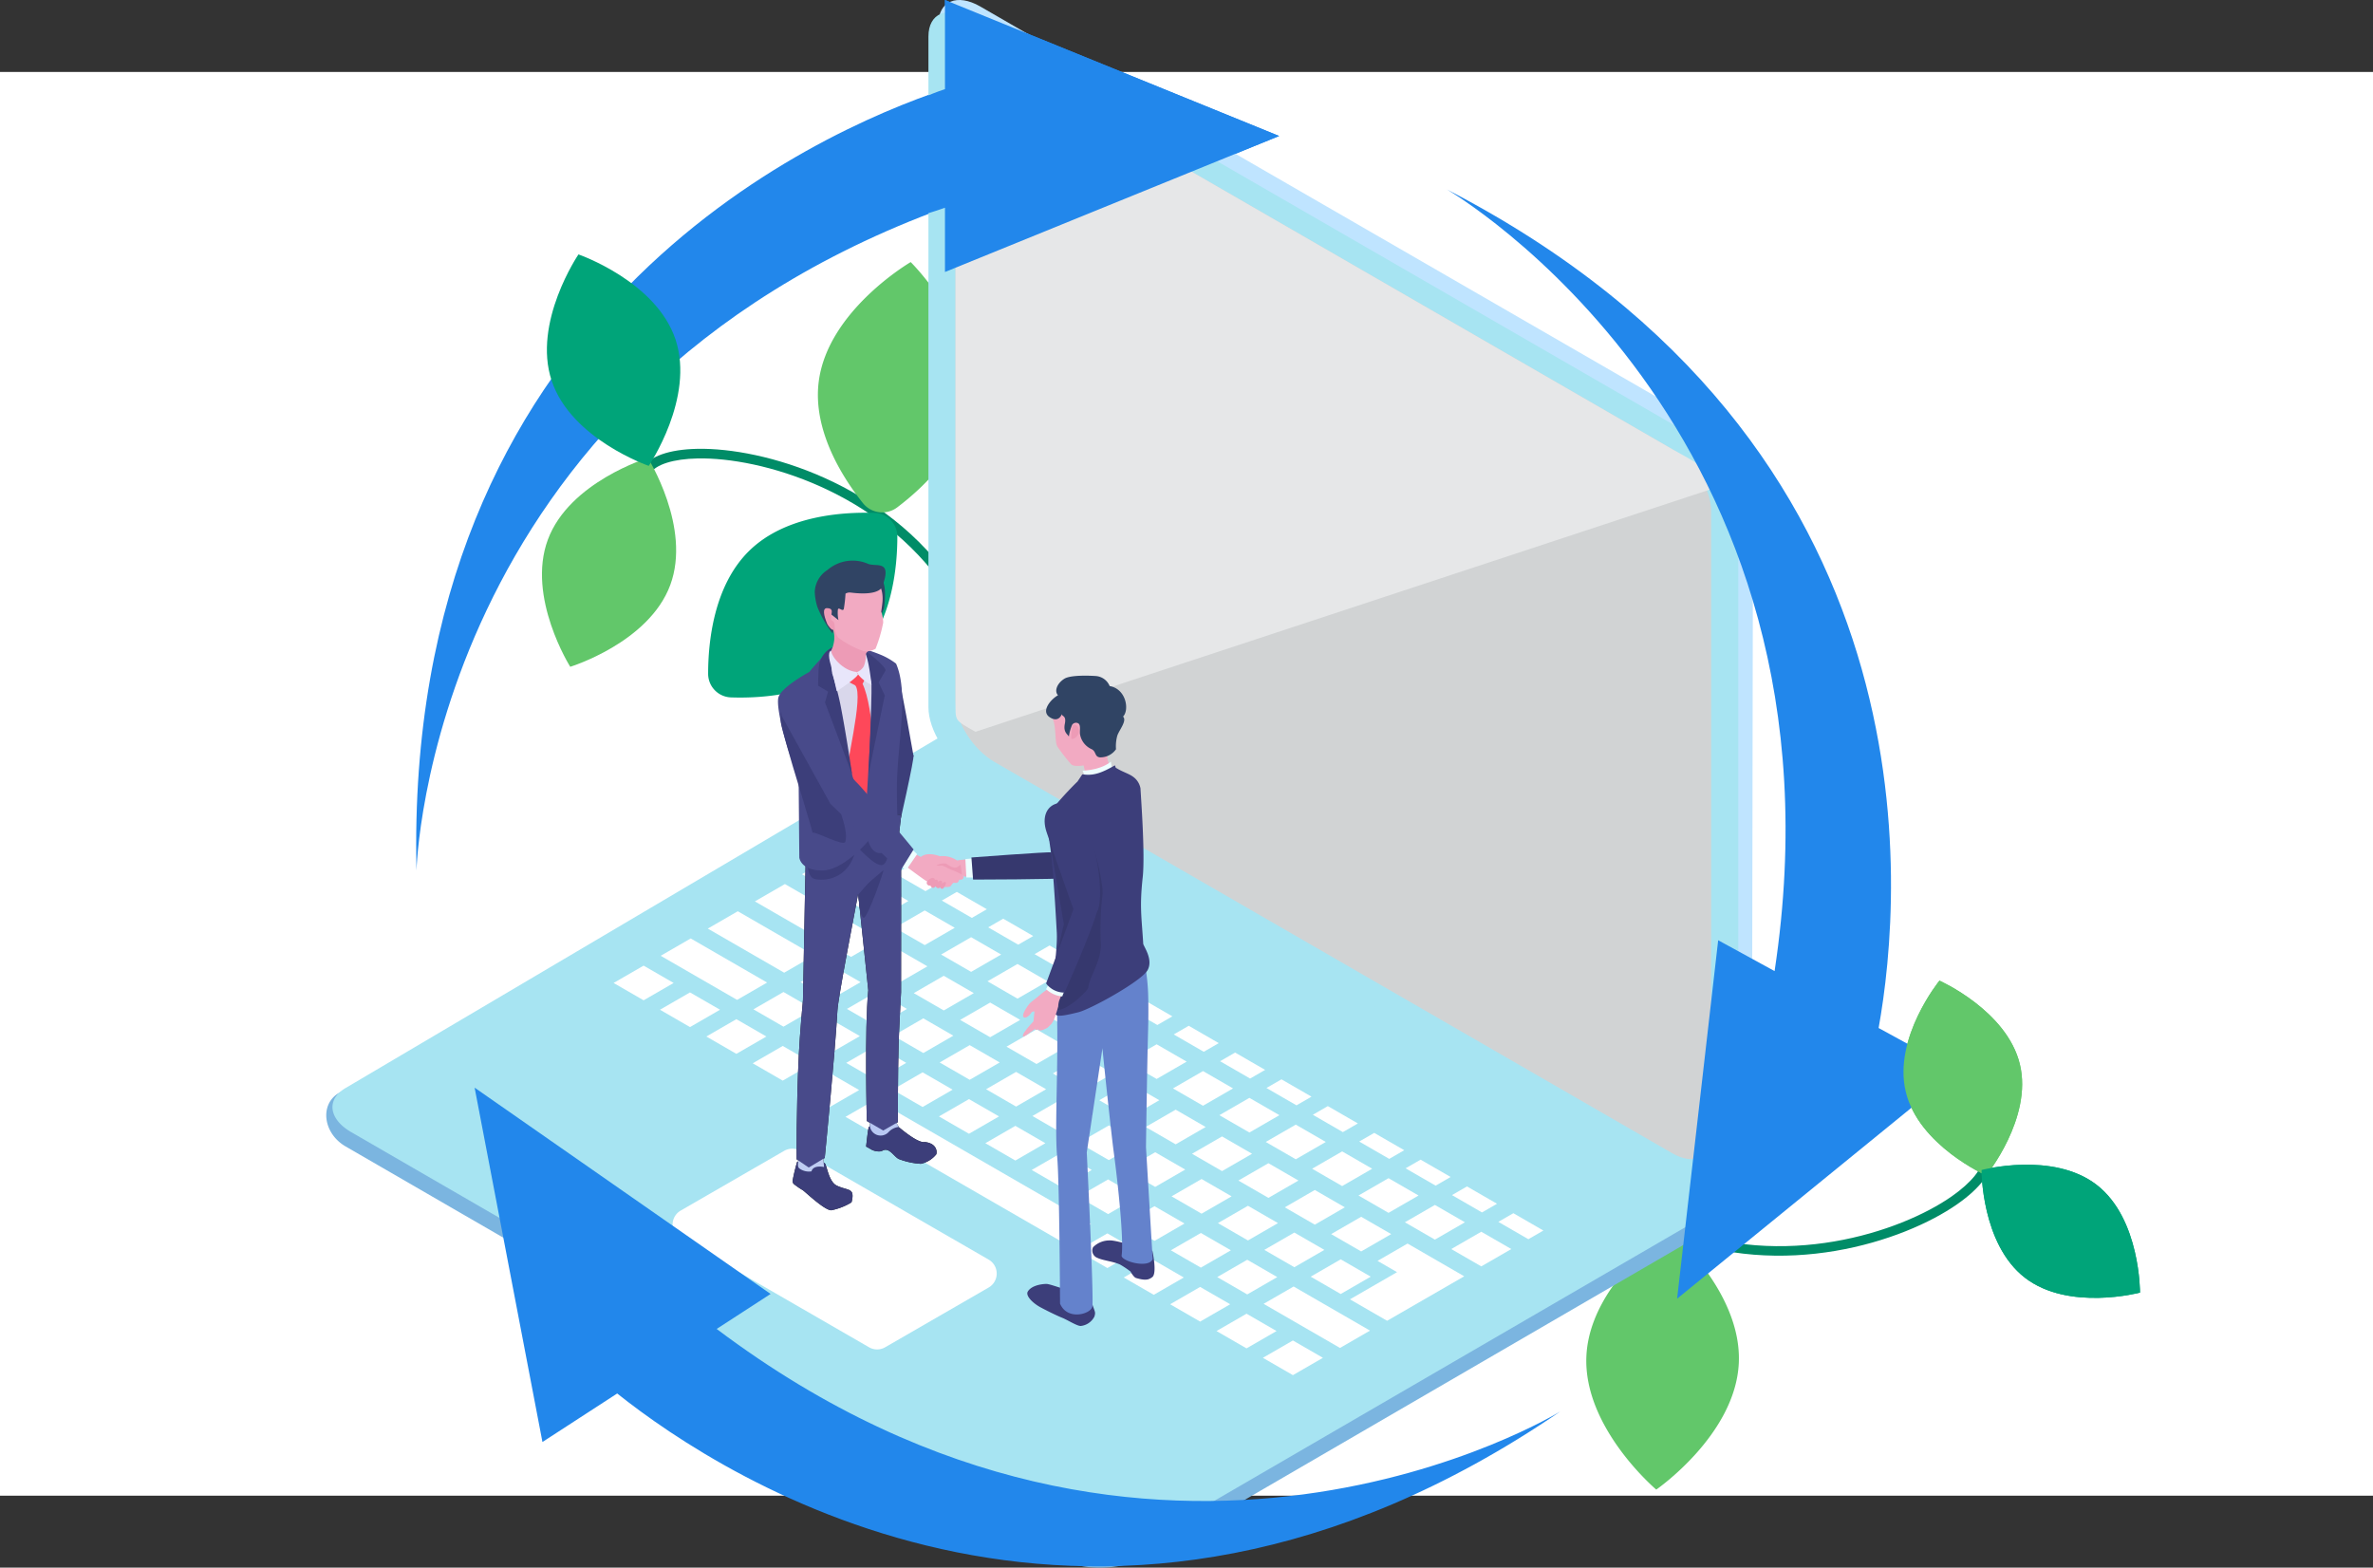 <svg xmlns="http://www.w3.org/2000/svg" width="400" height="264.26" viewBox="0 0 400 264.26">
  <rect x="0" y="0" width="400" height="264.26" fill="#333333" stroke="none"/>
  <g id="グループ_525" data-name="グループ 525" transform="translate(-1070 -1893.87)">
    <rect id="長方形_8" data-name="長方形 8" width="400" height="240" transform="translate(1070 1906)" fill="#fff"/>
    <path id="パス_1379" data-name="パス 1379" d="M289.484,107.406,233.153,84.481V99.506c-21.927,7.314-91.288,37.9-89.081,131.7,0,0,1.888-79.868,89.081-111.709v10.838Z" transform="translate(996.134 1809.389)" fill="#2287eb"/>
    <g id="グループ_523" data-name="グループ 523" transform="translate(2155.864 1575.805)">
      <g id="グループ_461" data-name="グループ 461" transform="translate(-994.509 360.952)">
        <g id="グループ_458" data-name="グループ 458" transform="translate(136.918 122.419)">
          <path id="パス_1205" data-name="パス 1205" d="M-734.736,634.717l-.879-1.357c22.5-14.556,51.255,17.293,53.719,20.081,18.547,7.477,38.262,1.106,47.015-5.025,3.33-2.331,5.277-4.766,5.21-6.514l1.614-.062c.091,2.367-2,5.173-5.9,7.9-9.069,6.352-29.531,12.959-48.728,5.125l-.179-.072-.127-.147C-683.281,654.3-712.89,620.585-734.736,634.717Z" transform="translate(735.615 -612.063)" fill="#008c67"/>
          <g id="グループ_457" data-name="グループ 457" transform="translate(39.116)">
            <path id="パス_1206" data-name="パス 1206" d="M-657.169,716.05s-12.364-10.441-11.773-22.548c.408-8.376,6.911-15.355,10.88-18.861a4.176,4.176,0,0,1,5.814.284c3.609,3.876,9.4,11.454,8.992,19.831C-643.847,706.863-657.169,716.05-657.169,716.05Z" transform="translate(668.963 -630.253)" fill="#62c76a"/>
            <path id="パス_1207" data-name="パス 1207" d="M-647.029,650.17a3.985,3.985,0,0,1-4.146-3.676c-.406-5.238-.24-14.934,5.393-21.286s15.239-7.677,20.489-7.9a3.985,3.985,0,0,1,4.146,3.675c.406,5.239.24,14.935-5.393,21.287S-641.78,649.947-647.029,650.17Z" transform="translate(661.67 -606.996)" fill="#00a479"/>
            <path id="パス_1208" data-name="パス 1208" d="M-571.791,599.74s-7.857,9.659-5.681,18.728,13.559,14.112,13.559,14.112,7.856-9.659,5.681-18.728S-571.791,599.74-571.791,599.74Z" transform="translate(631.323 -599.74)" fill="#62c76a"/>
            <path id="パス_1209" data-name="パス 1209" d="M-555.428,653.5s-.076,12.45,7.3,18.158,19.408,2.512,19.408,2.512.076-12.45-7.3-18.158S-555.428,653.5-555.428,653.5Z" transform="translate(622.058 -621.579)" fill="#00a479"/>
          </g>
        </g>
        <g id="グループ_460" data-name="グループ 460">
          <path id="パス_1210" data-name="パス 1210" d="M-855.536,515.642l-.027,1.616c-26.8-.459-32.913-42.928-33.4-46.616-11.23-16.546-31.15-22.247-41.833-22.036-4.064.079-7.038,1.016-7.957,2.5l-1.374-.849c1.244-2.016,4.547-3.177,9.3-3.271,11.071-.218,31.741,5.7,43.311,22.908l.109.16.023.192C-887.337,470.7-881.551,515.2-855.536,515.642Z" transform="translate(957.025 -414.213)" fill="#008c67"/>
          <g id="グループ_459" data-name="グループ 459">
            <path id="パス_1211" data-name="パス 1211" d="M-874.018,393.347s11.528,11.358,10.011,23.384c-1.049,8.321-8.067,14.781-12.293,17.972a4.176,4.176,0,0,1-5.775-.728c-3.3-4.14-8.5-12.141-7.447-20.461C-888,401.487-874.018,393.347-874.018,393.347Z" transform="translate(936.173 -392.054)" fill="#62c76a"/>
            <path id="パス_1212" data-name="パス 1212" d="M-893.148,465.371a3.985,3.985,0,0,1,3.852,3.983c0,5.254-.9,14.909-7.008,20.811s-15.783,6.487-21.034,6.308a3.985,3.985,0,0,1-3.852-3.982c0-5.255.9-14.909,7.008-20.811S-898.4,465.192-893.148,465.371Z" transform="translate(949.2 -421.798)" fill="#00a479"/>
            <path id="パス_1213" data-name="パス 1213" d="M-964.151,484.806s13.242-4.048,16.855-13.77-3.77-21.437-3.77-21.437-13.243,4.048-16.856,13.77S-964.151,484.806-964.151,484.806Z" transform="translate(968.918 -415.293)" fill="#62c76a"/>
            <path id="パス_1214" data-name="パス 1214" d="M-950.333,426.786s7.789-11.449,4.518-21.291-16.364-14.352-16.364-14.352-7.789,11.449-4.518,21.291S-950.333,426.786-950.333,426.786Z" transform="translate(968.331 -391.143)" fill="#00a479"/>
          </g>
        </g>
      </g>
      <g id="グループ_475" data-name="グループ 475" transform="translate(-1030.864 318.065)">
        <g id="グループ_474" data-name="グループ 474">
          <g id="グループ_471" data-name="グループ 471" transform="translate(0 123.773)">
            <g id="グループ_462" data-name="グループ 462">
              <path id="パス_1215" data-name="パス 1215" d="M-792.724,607.423v1.825a1.7,1.7,0,0,1-.852,1.475l-99.858,58.023c-4.994,1.96-10.76,1.712-14.573-.488L-1027.6,599.075c-3.813-2.207-4.421-7.117-1.125-9.027h.007l103.6-59.585Z" transform="translate(1030.864 -529.586)" fill="#7bb5e0"/>
              <path id="パス_1216" data-name="パス 1216" d="M-791.987,606.806l-101.474,58.952c-3.3,1.9-9.07,1.663-12.876-.545l-119.6-69.182c-3.289-1.9-4.046-4.655-2.052-6.6h.007a5.989,5.989,0,0,1,1.125-.834l100.961-59.627,1.514.877Z" transform="translate(1030.126 -528.969)" fill="#a7e4f2"/>
            </g>
            <g id="グループ_470" data-name="グループ 470" transform="translate(48.429 17.55)">
              <g id="グループ_469" data-name="グループ 469">
                <g id="グループ_463" data-name="グループ 463" transform="translate(39.691)">
                  <path id="パス_1217" data-name="パス 1217" d="M-875.651,563.256l-5.061-2.922,2.53-1.461,5.06,2.922Z" transform="translate(880.711 -558.873)" fill="#fff"/>
                  <path id="パス_1218" data-name="パス 1218" d="M-862.33,570.947l-5.061-2.922,2.53-1.461,5.061,2.922Z" transform="translate(875.208 -562.05)" fill="#fff"/>
                  <path id="パス_1219" data-name="パス 1219" d="M-849.009,578.637l-5.061-2.922,2.53-1.461,5.061,2.922Z" transform="translate(869.705 -565.228)" fill="#fff"/>
                  <path id="パス_1220" data-name="パス 1220" d="M-835.688,586.328l-5.061-2.922,2.53-1.461,5.061,2.922Z" transform="translate(864.202 -568.405)" fill="#fff"/>
                  <path id="パス_1221" data-name="パス 1221" d="M-822.367,594.019l-5.061-2.922,2.53-1.461,5.061,2.922Z" transform="translate(858.698 -571.582)" fill="#fff"/>
                  <path id="パス_1222" data-name="パス 1222" d="M-809.046,601.71l-5.061-2.922,2.53-1.461,5.06,2.922Z" transform="translate(853.195 -574.76)" fill="#fff"/>
                  <path id="パス_1223" data-name="パス 1223" d="M-795.726,609.4l-5.06-2.922,2.53-1.461,5.061,2.922Z" transform="translate(847.692 -577.937)" fill="#fff"/>
                  <path id="パス_1224" data-name="パス 1224" d="M-782.4,617.091l-5.061-2.922,2.53-1.461,5.06,2.922Z" transform="translate(842.188 -581.114)" fill="#fff"/>
                  <path id="パス_1225" data-name="パス 1225" d="M-769.084,624.782l-5.06-2.922,2.53-1.461,5.061,2.922Z" transform="translate(836.685 -584.292)" fill="#fff"/>
                  <path id="パス_1226" data-name="パス 1226" d="M-755.763,632.473l-5.061-2.922,2.53-1.461,5.061,2.922Z" transform="translate(831.182 -587.469)" fill="#fff"/>
                  <path id="パス_1227" data-name="パス 1227" d="M-742.442,640.164l-5.061-2.922,2.53-1.461,5.061,2.922Z" transform="translate(825.679 -590.646)" fill="#fff"/>
                  <path id="パス_1228" data-name="パス 1228" d="M-729.121,647.855l-5.06-2.922,2.53-1.461,5.061,2.922Z" transform="translate(820.175 -593.824)" fill="#fff"/>
                  <path id="パス_1229" data-name="パス 1229" d="M-715.8,655.545l-5.06-2.922,2.53-1.461,5.061,2.922Z" transform="translate(814.672 -597.001)" fill="#fff"/>
                  <path id="パス_1230" data-name="パス 1230" d="M-702.479,663.236l-5.06-2.922,2.53-1.461,5.061,2.922Z" transform="translate(809.169 -600.178)" fill="#fff"/>
                  <path id="パス_1231" data-name="パス 1231" d="M-689.159,670.927l-5.061-2.922,2.53-1.461,5.061,2.922Z" transform="translate(803.665 -603.356)" fill="#fff"/>
                </g>
                <g id="グループ_464" data-name="グループ 464" transform="translate(31.753 3.122)">
                  <path id="パス_1232" data-name="パス 1232" d="M-889.177,570.037l-5.06-2.922,5.06-2.922,5.061,2.922Z" transform="translate(894.238 -564.193)" fill="#fff"/>
                  <path id="パス_1233" data-name="パス 1233" d="M-875.856,577.728l-5.061-2.922,5.061-2.922,5.061,2.922Z" transform="translate(888.734 -567.371)" fill="#fff"/>
                  <path id="パス_1234" data-name="パス 1234" d="M-862.535,585.418-867.6,582.5l5.061-2.922,5.06,2.922Z" transform="translate(883.231 -570.548)" fill="#fff"/>
                  <path id="パス_1235" data-name="パス 1235" d="M-849.214,593.109l-5.061-2.922,5.061-2.922,5.061,2.922Z" transform="translate(877.728 -573.725)" fill="#fff"/>
                  <path id="パス_1236" data-name="パス 1236" d="M-835.894,600.8l-5.061-2.922,5.061-2.922,5.061,2.922Z" transform="translate(872.225 -576.903)" fill="#fff"/>
                  <path id="パス_1237" data-name="パス 1237" d="M-822.573,608.491l-5.06-2.922,5.06-2.922,5.061,2.922Z" transform="translate(866.721 -580.08)" fill="#fff"/>
                  <path id="パス_1238" data-name="パス 1238" d="M-809.252,616.182l-5.061-2.922,5.061-2.922,5.061,2.922Z" transform="translate(861.218 -583.257)" fill="#fff"/>
                  <path id="パス_1239" data-name="パス 1239" d="M-795.931,623.872l-5.06-2.922,5.06-2.922,5.061,2.922Z" transform="translate(855.715 -586.435)" fill="#fff"/>
                  <path id="パス_1240" data-name="パス 1240" d="M-782.61,631.563l-5.061-2.922,5.061-2.922,5.061,2.922Z" transform="translate(850.211 -589.612)" fill="#fff"/>
                  <path id="パス_1241" data-name="パス 1241" d="M-769.289,639.254l-5.061-2.922,5.061-2.922,5.06,2.922Z" transform="translate(844.708 -592.789)" fill="#fff"/>
                  <path id="パス_1242" data-name="パス 1242" d="M-755.968,646.945l-5.061-2.922,5.061-2.922,5.061,2.922Z" transform="translate(839.205 -595.967)" fill="#fff"/>
                  <path id="パス_1243" data-name="パス 1243" d="M-742.647,654.636l-5.061-2.922,5.061-2.922,5.061,2.922Z" transform="translate(833.702 -599.144)" fill="#fff"/>
                  <path id="パス_1244" data-name="パス 1244" d="M-729.326,662.327l-5.061-2.922,5.061-2.922,5.061,2.922Z" transform="translate(828.198 -602.321)" fill="#fff"/>
                  <path id="パス_1245" data-name="パス 1245" d="M-716.006,670.017l-5.061-2.922,5.061-2.922,5.061,2.922Z" transform="translate(822.695 -605.498)" fill="#fff"/>
                  <path id="パス_1246" data-name="パス 1246" d="M-702.685,677.708l-5.061-2.922,5.061-2.922,5.061,2.922Z" transform="translate(817.192 -608.676)" fill="#fff"/>
                </g>
                <g id="グループ_465" data-name="グループ 465" transform="translate(23.814 7.705)">
                  <path id="パス_1247" data-name="パス 1247" d="M-899.375,579.768l-8.389-4.844L-902.7,572l8.389,4.844Z" transform="translate(907.764 -572.003)" fill="#fff"/>
                  <path id="パス_1248" data-name="パス 1248" d="M-883.71,588.812l-5.06-2.922,5.06-2.922,5.061,2.922Z" transform="translate(899.917 -576.533)" fill="#fff"/>
                  <path id="パス_1249" data-name="パス 1249" d="M-870.39,596.5l-5.061-2.922,5.061-2.922,5.061,2.922Z" transform="translate(894.414 -579.71)" fill="#fff"/>
                  <path id="パス_1250" data-name="パス 1250" d="M-857.069,604.193l-5.061-2.922,5.061-2.922,5.061,2.922Z" transform="translate(888.911 -582.888)" fill="#fff"/>
                  <path id="パス_1251" data-name="パス 1251" d="M-843.748,611.884l-5.061-2.922,5.061-2.922,5.061,2.922Z" transform="translate(883.408 -586.065)" fill="#fff"/>
                  <path id="パス_1252" data-name="パス 1252" d="M-830.427,619.575l-5.061-2.922,5.061-2.922,5.061,2.922Z" transform="translate(877.904 -589.242)" fill="#fff"/>
                  <path id="パス_1253" data-name="パス 1253" d="M-817.106,627.266l-5.06-2.922,5.06-2.922,5.061,2.922Z" transform="translate(872.401 -592.42)" fill="#fff"/>
                  <path id="パス_1254" data-name="パス 1254" d="M-803.785,634.957l-5.06-2.922,5.06-2.922,5.061,2.922Z" transform="translate(866.898 -595.597)" fill="#fff"/>
                  <path id="パス_1255" data-name="パス 1255" d="M-790.464,642.647l-5.061-2.922,5.061-2.922,5.06,2.922Z" transform="translate(861.394 -598.774)" fill="#fff"/>
                  <path id="パス_1256" data-name="パス 1256" d="M-777.143,650.338l-5.061-2.922,5.061-2.922,5.06,2.922Z" transform="translate(855.891 -601.952)" fill="#fff"/>
                  <path id="パス_1257" data-name="パス 1257" d="M-763.823,658.029l-5.061-2.922,5.061-2.922,5.061,2.922Z" transform="translate(850.388 -605.129)" fill="#fff"/>
                  <path id="パス_1258" data-name="パス 1258" d="M-750.5,665.72l-5.061-2.922,5.061-2.922,5.061,2.922Z" transform="translate(844.885 -608.306)" fill="#fff"/>
                  <path id="パス_1259" data-name="パス 1259" d="M-737.181,673.411l-5.06-2.922,5.06-2.922,5.061,2.922Z" transform="translate(839.381 -611.483)" fill="#fff"/>
                </g>
                <g id="グループ_466" data-name="グループ 466" transform="translate(15.876 12.289)">
                  <path id="パス_1260" data-name="パス 1260" d="M-916.23,579.812l-5.06,2.922,12.878,7.435,5.061-2.922Z" transform="translate(921.29 -579.812)" fill="#fff"/>
                  <path id="パス_1261" data-name="パス 1261" d="M-889.588,601.037l-5.061-2.922,5.061-2.922,5.061,2.922Z" transform="translate(910.284 -586.167)" fill="#fff"/>
                  <path id="パス_1262" data-name="パス 1262" d="M-876.267,608.728l-5.061-2.922,5.061-2.922,5.061,2.922Z" transform="translate(904.78 -589.344)" fill="#fff"/>
                  <path id="パス_1263" data-name="パス 1263" d="M-862.946,616.419l-5.06-2.922,5.06-2.922,5.061,2.922Z" transform="translate(899.277 -592.522)" fill="#fff"/>
                  <path id="パス_1264" data-name="パス 1264" d="M-849.625,624.11l-5.06-2.922,5.06-2.922,5.061,2.922Z" transform="translate(893.774 -595.699)" fill="#fff"/>
                  <path id="パス_1265" data-name="パス 1265" d="M-836.3,631.8l-5.06-2.922,5.06-2.922,5.061,2.922Z" transform="translate(888.27 -598.876)" fill="#fff"/>
                  <path id="パス_1266" data-name="パス 1266" d="M-822.983,639.491l-5.061-2.922,5.061-2.922,5.06,2.922Z" transform="translate(882.767 -602.053)" fill="#fff"/>
                  <path id="パス_1267" data-name="パス 1267" d="M-809.663,647.182l-5.061-2.922,5.061-2.922,5.06,2.922Z" transform="translate(877.264 -605.231)" fill="#fff"/>
                  <path id="パス_1268" data-name="パス 1268" d="M-796.342,654.873l-5.061-2.922,5.061-2.922,5.061,2.922Z" transform="translate(871.761 -608.408)" fill="#fff"/>
                  <path id="パス_1269" data-name="パス 1269" d="M-783.021,662.564l-5.061-2.922,5.061-2.922,5.06,2.922Z" transform="translate(866.257 -611.585)" fill="#fff"/>
                  <path id="パス_1270" data-name="パス 1270" d="M-769.7,670.255l-5.061-2.922,5.061-2.922,5.061,2.922Z" transform="translate(860.754 -614.763)" fill="#fff"/>
                  <path id="パス_1271" data-name="パス 1271" d="M-756.379,677.945l-5.06-2.922,5.06-2.922,5.061,2.922Z" transform="translate(855.251 -617.94)" fill="#fff"/>
                  <path id="パス_1272" data-name="パス 1272" d="M-743.058,685.636l-5.061-2.922,5.061-2.922,5.061,2.922Z" transform="translate(849.747 -621.117)" fill="#fff"/>
                  <path id="パス_1273" data-name="パス 1273" d="M-727.134,675.258l-5.06,2.922,3.287,1.9-7.938,4.583,6.263,3.616,13-7.5Z" transform="translate(845.091 -619.244)" fill="#fff"/>
                </g>
                <g id="グループ_467" data-name="グループ 467" transform="translate(7.938 16.872)">
                  <path id="パス_1274" data-name="パス 1274" d="M-929.756,587.622l-5.06,2.922,12.878,7.435,5.061-2.922Z" transform="translate(934.816 -587.622)" fill="#fff"/>
                  <path id="パス_1275" data-name="パス 1275" d="M-903.114,608.847l-5.061-2.922,5.061-2.922,5.061,2.922Z" transform="translate(923.81 -593.976)" fill="#fff"/>
                  <path id="パス_1276" data-name="パス 1276" d="M-889.793,616.537l-5.061-2.922,5.061-2.922,5.061,2.922Z" transform="translate(918.307 -597.154)" fill="#fff"/>
                  <path id="パス_1277" data-name="パス 1277" d="M-876.472,624.228l-5.061-2.922,5.061-2.922,5.061,2.922Z" transform="translate(912.803 -600.331)" fill="#fff"/>
                  <path id="パス_1278" data-name="パス 1278" d="M-863.152,631.919-868.212,629l5.061-2.922,5.061,2.922Z" transform="translate(907.3 -603.508)" fill="#fff"/>
                  <path id="パス_1279" data-name="パス 1279" d="M-849.831,639.61l-5.061-2.922,5.061-2.922,5.061,2.922Z" transform="translate(901.797 -606.685)" fill="#fff"/>
                  <path id="パス_1280" data-name="パス 1280" d="M-836.51,647.3l-5.061-2.922,5.061-2.922,5.06,2.922Z" transform="translate(896.294 -609.863)" fill="#fff"/>
                  <path id="パス_1281" data-name="パス 1281" d="M-823.189,654.991l-5.06-2.922,5.06-2.922,5.061,2.922Z" transform="translate(890.79 -613.04)" fill="#fff"/>
                  <path id="パス_1282" data-name="パス 1282" d="M-809.868,662.682l-5.06-2.922,5.06-2.922,5.061,2.922Z" transform="translate(885.287 -616.217)" fill="#fff"/>
                  <path id="パス_1283" data-name="パス 1283" d="M-796.547,670.373l-5.061-2.922,5.061-2.922,5.061,2.922Z" transform="translate(879.784 -619.395)" fill="#fff"/>
                  <path id="パス_1284" data-name="パス 1284" d="M-783.226,678.064l-5.061-2.922,5.061-2.922,5.06,2.922Z" transform="translate(874.28 -622.572)" fill="#fff"/>
                  <path id="パス_1285" data-name="パス 1285" d="M-769.905,685.755l-5.061-2.922,5.061-2.922,5.061,2.922Z" transform="translate(868.777 -625.749)" fill="#fff"/>
                  <path id="パス_1286" data-name="パス 1286" d="M-756.585,687.6l-5.06,2.922,12.878,7.435,5.06-2.922Z" transform="translate(863.274 -628.927)" fill="#fff"/>
                </g>
                <g id="グループ_468" data-name="グループ 468" transform="translate(0 21.455)">
                  <path id="パス_1287" data-name="パス 1287" d="M-943.282,601.274l-5.061-2.922,5.061-2.922,5.06,2.922Z" transform="translate(948.343 -595.431)" fill="#fff"/>
                  <path id="パス_1288" data-name="パス 1288" d="M-929.961,608.965l-5.061-2.922,5.061-2.922,5.061,2.922Z" transform="translate(942.84 -598.608)" fill="#fff"/>
                  <path id="パス_1289" data-name="パス 1289" d="M-916.641,616.656l-5.061-2.922,5.061-2.922,5.061,2.922Z" transform="translate(937.336 -601.786)" fill="#fff"/>
                  <path id="パス_1290" data-name="パス 1290" d="M-903.32,624.347l-5.061-2.922,5.061-2.922,5.06,2.922Z" transform="translate(931.833 -604.963)" fill="#fff"/>
                  <path id="パス_1291" data-name="パス 1291" d="M-890,632.038l-5.061-2.922,5.061-2.922,5.061,2.922Z" transform="translate(926.33 -608.14)" fill="#fff"/>
                  <path id="パス_1292" data-name="パス 1292" d="M-876.678,633.885l-5.061,2.922,36.331,20.976,5.06-2.922Z" transform="translate(920.826 -611.318)" fill="#fff"/>
                  <path id="パス_1293" data-name="パス 1293" d="M-810.073,678.182l-5.061-2.922,5.061-2.922,5.06,2.922Z" transform="translate(893.31 -627.204)" fill="#fff"/>
                  <path id="パス_1294" data-name="パス 1294" d="M-796.753,685.873l-5.061-2.922,5.061-2.922,5.061,2.922Z" transform="translate(887.807 -630.382)" fill="#fff"/>
                  <path id="パス_1295" data-name="パス 1295" d="M-783.432,693.564l-5.061-2.922,5.061-2.922,5.061,2.922Z" transform="translate(882.303 -633.559)" fill="#fff"/>
                  <path id="パス_1296" data-name="パス 1296" d="M-770.111,701.255l-5.06-2.922,5.06-2.922,5.061,2.922Z" transform="translate(876.8 -636.736)" fill="#fff"/>
                  <path id="パス_1297" data-name="パス 1297" d="M-756.79,708.946l-5.061-2.922,5.061-2.922,5.061,2.922Z" transform="translate(871.297 -639.914)" fill="#fff"/>
                </g>
              </g>
              <path id="パス_1298" data-name="パス 1298" d="M-878.118,671.416l-17.445,10.072a2.718,2.718,0,0,1-2.717,0l-31.755-18.333a2.717,2.717,0,0,1,0-4.706l17.445-10.072a2.716,2.716,0,0,1,2.717,0l31.755,18.334A2.717,2.717,0,0,1-878.118,671.416Z" transform="translate(941.34 -595.7)" fill="#fff"/>
            </g>
          </g>
          <g id="グループ_473" data-name="グループ 473" transform="translate(101.5)">
            <g id="グループ_472" data-name="グループ 472">
              <path id="パス_1299" data-name="パス 1299" d="M-725.616,517.007-848,446.347c-3.9-2.251-7.059-7.236-7.059-11.133V322.141c0-3.9,3.16-5.234,7.059-2.983l122.385,70.66c3.9,2.251,7.058,7.235,7.872,12.661,0,0-.189,111.633-.189,113.521s-3.132,4.253-5.277,4.162C-724.289,520.117-725.4,518.5-725.616,517.007Z" transform="translate(856.734 -318.065)" fill="#bfe4ff"/>
              <path id="パス_1300" data-name="パス 1300" d="M-728.468,520.521l-122.386-70.66c-3.9-2.251-7.058-7.235-7.058-11.133V325.655c0-3.9,3.16-5.234,7.058-2.983l122.386,70.66c3.9,2.251,7.059,7.235,7.059,11.133V517.537C-721.409,521.436-724.57,522.772-728.468,520.521Z" transform="translate(857.912 -319.517)" fill="#a7e4f2"/>
              <path id="パス_1301" data-name="パス 1301" d="M-729.348,518.614l-114.2-65.933c-3.637-2.1-6.586-6.752-6.586-10.389V336.781c0-3.637,2.949-4.884,6.586-2.784l114.2,65.933c3.638,2.1,6.586,6.751,6.586,10.389v105.51C-722.761,519.467-725.71,520.713-729.348,518.614Z" transform="translate(854.699 -324.226)" fill="#d1d3d4"/>
              <path id="パス_1302" data-name="パス 1302" d="M-846.78,447.587c-3.637-2.1-3.357-1.659-3.357-5.3V336.781c0-3.637,2.949-4.884,6.586-2.784l114.2,65.933c3.638,2.1,6.586,3.114,6.586,6.751" transform="translate(854.702 -324.226)" fill="#e6e7e8"/>
            </g>
          </g>
        </g>
      </g>
      <g id="グループ_522" data-name="グループ 522" transform="translate(-954.725 412.57)">
        <g id="グループ_478" data-name="グループ 478" transform="translate(19.93 48.226)">
          <g id="グループ_476" data-name="グループ 476" transform="translate(6.014 1.564)">
            <path id="パス_1303" data-name="パス 1303" d="M-856.825,566.3a.584.584,0,0,0,.481.238c.288-.014.616-.8.934-1.1.123-.113.944.552,1.51.8.826.364,2.114.777,2.276,1.13a5.1,5.1,0,0,0,2.641-.358s-.731-2.5-1.16-2.55a23.919,23.919,0,0,0-2.546.224,4.315,4.315,0,0,0-2.572-.734,1.561,1.561,0,0,0-1.531,1.322A1.246,1.246,0,0,0-856.825,566.3Z" transform="translate(856.918 -563.936)" fill="#f2aac2"/>
            <path id="パス_1304" data-name="パス 1304" d="M-856.014,567.294c-.1-.117.141-.861.4-1a2.938,2.938,0,0,1,1.389-.219c.417.153,1.538,1.336,2.426.211.132-.167.3,1.764.305,1.968,0,.056.012.133-.03.179-.109.121-.455,0-.576-.03-.661-.17-2.325-1.239-2.741-1.062A2.992,2.992,0,0,1-856.014,567.294Z" transform="translate(856.555 -564.808)" fill="#ed9bb6"/>
          </g>
          <g id="グループ_477" data-name="グループ 477">
            <path id="パス_1305" data-name="パス 1305" d="M-865.213,564.733s3.7,2.776,4.013,2.893a12.157,12.157,0,0,0,2.9.965c.132,0,.938.069,1.12-.155s.292-.414.38-.493c.153-.137.484.03.739-.092a.715.715,0,0,0,.31-.5s.517.11.7-.236c.337-.621-1.474-1.19-2.3-1.554-.565-.25-1.123-.651-1.492-.575s-1.267-.036-.979-.5a6.808,6.808,0,0,1,.914-1.044s-2.086-.911-3.3.076c-.367-.141-1.711-.975-1.711-.975Z" transform="translate(866.359 -561.798)" fill="#f2aac2"/>
            <path id="パス_1306" data-name="パス 1306" d="M-864.977,561.272l-2.19,2.811,1.692,1.111,1.835-2.666Z" transform="translate(867.166 -561.272)" fill="#edfeff"/>
          </g>
          <path id="パス_1307" data-name="パス 1307" d="M-857.747,570.33a.573.573,0,0,1,.522-.067.256.256,0,0,1,.168.319.466.466,0,0,1,.346-.036c.216.064.24.228.181.413.028-.029.056-.057.082-.082a.5.5,0,0,1,.43-.175c.272.045.24.3.139.549.026-.028.053-.054.078-.077.1-.091.321-.281.472-.256.407.068-.05.726-.158.89a.342.342,0,0,1-.485.223.3.3,0,0,1-.173-.272.332.332,0,0,1-.506.139c-.176-.1-.291-.275-.322-.239a.374.374,0,0,1-.613.135.417.417,0,0,1-.188-.306.413.413,0,0,1-.481-.1C-858.679,570.979-858.1,570.518-857.747,570.33Z" transform="translate(863.547 -564.97)" fill="#ed9bb6"/>
          <path id="パス_1308" data-name="パス 1308" d="M-845.622,564.584l-1.683.139.17,3.1,2.41.022Z" transform="translate(858.961 -562.64)" fill="#edfeff"/>
        </g>
        <g id="グループ_487" data-name="グループ 487" transform="translate(32.608 19.394)">
          <path id="パス_1309" data-name="パス 1309" d="M-845.564,554.771s13.222-1,13.422-.854c1.63.031,10.417-12.777,10.417-12.777,2.732.542,3.6,2.181,3.221,3.712,0,0-7.642,13.137-10.29,13.381s-16.492.263-16.492.263Z" transform="translate(845.564 -524.124)" fill="#36386e"/>
          <g id="グループ_479" data-name="グループ 479" transform="translate(9.42 41.426)">
            <path id="パス_1310" data-name="パス 1310" d="M-821.312,688.023c-.76.3-4.216-1.16-4.975-1.16s-2.531.236-3.148,1.293c-.4.682.805,1.932,2.187,2.669,1.717.916,3.149,1.561,3.606,1.74.826.323,2.476,1.384,3.12,1.384a2.926,2.926,0,0,0,2.32-1.583c.272-.9.055-.655-.77-3.348Z" transform="translate(829.512 -625.753)" fill="#3c3e7a"/>
            <path id="パス_1311" data-name="パス 1311" d="M-802.874,675.273c-.568.3-3.981-1.041-5.243-.91a3.874,3.874,0,0,0-2.626,1.15,1.31,1.31,0,0,0,.729,1.783c.918.448,2.674.6,3.831,1.134a15.848,15.848,0,0,1,1.747,1.164s.532.977.943,1.1c1.734.52,2.222.224,2.724-.138.874-.631.033-4.431.033-4.431Z" transform="translate(821.822 -620.585)" fill="#3c3e7a"/>
            <path id="パス_1312" data-name="パス 1312" d="M-806.165,620.768s.182-13.455.359-19.729c.07-2.462.057-4.629,0-6.234a34.931,34.931,0,0,0-2.39-11.371c-1.21-3.02-13.49,4.474-13.217,8.549.792,11.8-.261,24.8.278,30.423.383,3.988.485,24.755.485,24.755,1.212,2.9,5.14,1.78,5.437.539s-.933-26.026-.933-26.026l2.646-17.578c.043.826,1.5,14.567,1.885,17.4.789,5.865,1.717,14.92,1.347,17.554-.131.933,4.514,2.263,5.233.626Z" transform="translate(826.167 -582.734)" fill="#6482cc"/>
          </g>
          <g id="グループ_483" data-name="グループ 483" transform="translate(12.59)">
            <g id="グループ_480" data-name="グループ 480" transform="translate(0.39 15.562)">
              <path id="パス_1313" data-name="パス 1313" d="M-806.74,572.754c-1.023,1.825-9.548,6.565-11.692,7.091-4.1,1.006-3.926.687-4.2-.923-.481-2.772.769-9.3.593-12.514-.405-7.4-.789-12.457-1.151-14.712-.235-1.471-.534-4.857.281-5.976a58.055,58.055,0,0,1,4.4-4.816s6.1-2.485,6.524-2.221c1.068.662,2.083.919,2.818,1.465a3.068,3.068,0,0,1,1.236,1.951c.067,1.4.8,11.074.377,14.973-.556,5.093-.175,6.771.085,11.21C-807.453,568.676-805.716,570.929-806.74,572.754Z" transform="translate(823.447 -538.662)" fill="#3c3e7a"/>
              <path id="パス_1314" data-name="パス 1314" d="M-816.474,582.9c-.038.545-4.727,5.047-5.98,3.431s1.854-14.115,1.854-14.115l-2.248-13.228c.021.5,5.461-3.218,5.8-2.837,1.34,1.494,3.19,9.191,2.958,11.126a48.748,48.748,0,0,0-.282,8.015C-814.155,578.284-816.358,581.154-816.474,582.9Z" transform="translate(823.2 -545.875)" fill="#36386e"/>
            </g>
            <g id="グループ_482" data-name="グループ 482">
              <g id="グループ_481" data-name="グループ 481" transform="translate(0.995 1.263)">
                <path id="パス_1315" data-name="パス 1315" d="M-811.554,521.48a14.907,14.907,0,0,1-.389,1.921c-2.092,2.578-.974,4.788-.037,5.689a12.062,12.062,0,0,1-2.8.96c-1.491.292-1.937-.225-1.937-.225l-.369-1.668s-1.708.316-2.136-.218a33.053,33.053,0,0,1-2.3-2.961c-.433-.782-.187-3.079-.715-4.506-.631-1.707.415-3.713,1.648-5.051s4.215-1.318,5.957-.789a4.668,4.668,0,0,1,2.969,2.72A10.3,10.3,0,0,1-811.554,521.48Z" transform="translate(822.417 -514.296)" fill="#f2aac2"/>
                <path id="パス_1316" data-name="パス 1316" d="M-816.523,526.272c.412-.266,1.063.489.9,1.244s-.866,1.211-1.287,1.089C-816.907,528.6-816.934,526.538-816.523,526.272Z" transform="translate(820.141 -519.221)" fill="#ed9bb6"/>
              </g>
              <path id="パス_1317" data-name="パス 1317" d="M-811.147,519.042c1.084-1.084.57-4.641-2.255-5.147a2.727,2.727,0,0,0-2.331-1.69s-4.075-.306-5.3.455-1.746,2.08-1.073,2.789c-1.1.579-2.973,2.65-1.416,3.688s2.055-.509,2.055-.509c.024.434.8.191.512,1.625s.449,1.737.679,2.154a7.659,7.659,0,0,1,.536-1.948.777.777,0,0,1,.958-.32c.614.234.264,1.316.4,1.958a3.355,3.355,0,0,0,1.916,2.426c.84.4.491,1.274,1.4,1.39a3.2,3.2,0,0,0,2.733-1.367,6.677,6.677,0,0,1,.216-2.273C-811.822,521.336-810.424,519.737-811.147,519.042Z" transform="translate(824.112 -512.145)" fill="#304464"/>
              <path id="パス_1318" data-name="パス 1318" d="M-813.118,539.627s-.288-.774-.523-1.271c3.418-.176,4.765-1.536,4.765-1.536l.283,1.672s.4.064-.7.475A12,12,0,0,1-813.118,539.627Z" transform="translate(819.786 -522.339)" fill="#edfeff"/>
              <path id="パス_1319" data-name="パス 1319" d="M-814.26,539.407c1.8.291,3.211-.191,5.485-1.51a8.369,8.369,0,0,0,.818,1.7c-.833,1.394-3.43,1.526-7.088.988Z" transform="translate(820.366 -522.784)" fill="#3c3e7a"/>
            </g>
          </g>
          <g id="グループ_486" data-name="グループ 486" transform="translate(8.673 21.46)">
            <path id="パス_1320" data-name="パス 1320" d="M-824.2,553.657c2.218,6.566,4.554,13.066,4.554,13.066s2.754,2.2,3.942.294.214-10.791-2.15-15.489S-826,548.328-824.2,553.657Z" transform="translate(828.207 -548.712)" fill="#3c3e7a"/>
            <g id="グループ_485" data-name="グループ 485" transform="translate(0 16.074)">
              <g id="グループ_484" data-name="グループ 484" transform="translate(0 15.271)">
                <path id="パス_1321" data-name="パス 1321" d="M-829.011,609.862a16.278,16.278,0,0,0-1.56,1.881c-.231.362-.294.732-.1.686a4.968,4.968,0,0,0,1.123-.734,5.19,5.19,0,0,0,1.325-1.134,6.265,6.265,0,0,0,.378-1.58c.04-.546-.415-1.674-.952-1.316C-828.771,607.755-829.011,609.862-829.011,609.862Z" transform="translate(830.786 -604.385)" fill="#f2aac2"/>
                <path id="パス_1322" data-name="パス 1322" d="M-825.244,602.124l2.241.627s-.289.77-.528,1.323a3.866,3.866,0,0,0-.166.987,18.845,18.845,0,0,1-.7,2.174s-.427.662-.887.532a7.245,7.245,0,0,1-1.022-.3c-.983-.444-.869-1.626-1.64-2.336C-828.65,604.481-825.695,602.1-825.244,602.124Z" transform="translate(829.657 -602.124)" fill="#f2aac2"/>
                <path id="パス_1323" data-name="パス 1323" d="M-825.238,610.7a2.506,2.506,0,0,1-1.5,1.3c-.451.293-.834.1-.4-.622,0,0,.469-1.606,1.286-1.75A.792.792,0,0,1-825.238,610.7Z" transform="translate(829.357 -605.223)" fill="#f2aac2"/>
                <path id="パス_1324" data-name="パス 1324" d="M-824.562,611.444c.37.94-1.722,1.86-1.823,1.222-.07-.441.837-.876,1.12-1.235C-824.944,611.021-824.687,611.214-824.562,611.444Z" transform="translate(828.97 -605.87)" fill="#f2aac2"/>
                <path id="パス_1325" data-name="パス 1325" d="M-823.322,610.454c.2-.094.159.134.373.217.086.033-.309.687-.394.765-.217.2-.854.957-1.076.752S-823.8,610.679-823.322,610.454Z" transform="translate(828.171 -605.556)" fill="#f2aac2"/>
                <path id="パス_1326" data-name="パス 1326" d="M-826.56,603.54c-1.031-.058-1.392.244-2.933,1.489-.29.235-1.83,2.369-.986,2.5.4.064.907-.447,1.066-.708.423-.692.924.031,1.613-.367A3.19,3.19,0,0,0-826.56,603.54Z" transform="translate(830.762 -602.706)" fill="#f2aac2"/>
              </g>
              <path id="パス_1327" data-name="パス 1327" d="M-820.833,600.947l-.563,1.478a4.606,4.606,0,0,1-2.722-1.231l.733-1.414A8.511,8.511,0,0,0-820.833,600.947Z" transform="translate(828.031 -585.884)" fill="#edfeff"/>
              <path id="パス_1328" data-name="パス 1328" d="M-819.516,577.962l-4.6,12.492a3.854,3.854,0,0,0,3.1,1.538s5.851-13.034,5.766-15.12C-816.578,575.533-818,575.969-819.516,577.962Z" transform="translate(828.031 -576.102)" fill="#3c3e7a"/>
            </g>
          </g>
        </g>
        <g id="グループ_521" data-name="グループ 521">
          <g id="グループ_502" data-name="グループ 502" transform="translate(15.561 17.415)">
            <path id="パス_1329" data-name="パス 1329" d="M-866.042,524.307s-2.3-13.173-2.819-14.666-1.084-1.035-1.859,1.172c-1.644,4.687-.411,15.879.689,17.09C-868.413,529.683-867.314,526.474-866.042,524.307Z" transform="translate(873.333 -508.772)" fill="#3c3e7a"/>
            <g id="グループ_501" data-name="グループ 501" transform="translate(0 12.018)">
              <g id="グループ_500" data-name="グループ 500" transform="translate(0 14.039)">
                <g id="グループ_499" data-name="グループ 499">
                  <g id="グループ_488" data-name="グループ 488" transform="translate(1.144)">
                    <path id="パス_1330" data-name="パス 1330" d="M-869.739,553.749l-1.914-.576s-.957,3.627-1.009,3.754a1.912,1.912,0,0,0,2.313.844Z" transform="translate(872.662 -553.173)" fill="#ed9bb6"/>
                  </g>
                  <g id="グループ_498" data-name="グループ 498" transform="translate(0 3.431)">
                    <g id="グループ_489" data-name="グループ 489">
                      <path id="パス_1331" data-name="パス 1331" d="M-871.2,559.976a5.609,5.609,0,0,1,.5,2.256,5.723,5.723,0,0,1-.587,2.09,1.623,1.623,0,0,1-.47.779,1.524,1.524,0,0,1-.972.072c-.438-.134-.719-.64-.961-.794-.288-.184-.517-.142-.52-.456-.012-1.256-1.263-3.156.741-4.558C-873.217,558.321-871.2,559.976-871.2,559.976Z" transform="translate(874.611 -559.019)" fill="#ed9bb6"/>
                    </g>
                    <g id="グループ_495" data-name="グループ 495" transform="translate(0.321 4.023)">
                      <g id="グループ_491" data-name="グループ 491" transform="translate(0 0.013)">
                        <path id="パス_1332" data-name="パス 1332" d="M-873.5,567.047a4.717,4.717,0,0,0,.12-.6c.038-.11.209-.378-.072-.517s-.539.24-.539.24a1.02,1.02,0,0,0,0,.753C-873.816,567.251-873.617,567.272-873.5,567.047Z" transform="translate(874.064 -565.897)" fill="#ed9bb6"/>
                        <g id="グループ_490" data-name="グループ 490" transform="translate(0.056 0.557)">
                          <path id="パス_1333" data-name="パス 1333" d="M-873.274,567.548c.069-.13-.029-.383-.029-.383s-.133-.31-.3-.319c-.2-.011-.433.289-.34.466a.768.768,0,0,0,.231.281C-873.54,567.713-873.353,567.7-873.274,567.548Z" transform="translate(873.969 -566.846)" fill="#ed9bb6"/>
                        </g>
                      </g>
                      <g id="グループ_493" data-name="グループ 493" transform="translate(0.497)">
                        <path id="パス_1334" data-name="パス 1334" d="M-872.3,566.309c-.063.151-.1.176-.157.332a.046.046,0,0,1-.02.03.048.048,0,0,1-.03,0c-.143-.036-.694-.128-.668-.189a2.536,2.536,0,0,1,.387-.556c.155-.119.451,0,.505.058S-872.262,566.23-872.3,566.309Z" transform="translate(873.199 -565.875)" fill="#ed9bb6"/>
                        <g id="グループ_492" data-name="グループ 492" transform="translate(0 0.393)">
                          <path id="パス_1335" data-name="パス 1335" d="M-872.568,567.3c-.019.148.116.32.046.451a.363.363,0,0,1-.631-.035,1.176,1.176,0,0,1-.065-.431c.019-.43.245-.5.357-.646s.414-.129.41.117A1.378,1.378,0,0,1-872.568,567.3Z" transform="translate(873.218 -566.544)" fill="#ed9bb6"/>
                        </g>
                      </g>
                      <g id="グループ_494" data-name="グループ 494" transform="translate(0.814 0.108)">
                        <path id="パス_1336" data-name="パス 1336" d="M-872.077,566.492a1.719,1.719,0,0,1,.356-.424.249.249,0,0,1,.279.118.753.753,0,0,1-.06.355,4.588,4.588,0,0,1-.249.851c-.023.039-.535.14-.594-.151S-872.112,566.577-872.077,566.492Z" transform="translate(872.544 -566.059)" fill="#ed9bb6"/>
                        <path id="パス_1337" data-name="パス 1337" d="M-872.057,567.416a.575.575,0,0,0,.158.41,2.984,2.984,0,0,1,.851.275c.07.057.178.19-.063.339a1.558,1.558,0,0,1-1.205-.167,1.831,1.831,0,0,1-.358-.662.7.7,0,0,1,.746-.759C-871.678,566.946-872.053,567.341-872.057,567.416Z" transform="translate(872.678 -566.383)" fill="#ed9bb6"/>
                        <path id="パス_1338" data-name="パス 1338" d="M-870.844,567.145a.577.577,0,0,0,.158.41s.908-1.262,1.094-1.213.206,1.357.09,1.428-.154.251-.4.4A1.562,1.562,0,0,1-871.1,568a1.83,1.83,0,0,1-.357-.662.7.7,0,0,1,.746-.759C-870.464,566.675-870.84,567.07-870.844,567.145Z" transform="translate(872.176 -566.175)" fill="#ed9bb6"/>
                      </g>
                    </g>
                    <g id="グループ_497" data-name="グループ 497" transform="translate(1.854 0.825)">
                      <path id="パス_1339" data-name="パス 1339" d="M-870.959,562.251a3.236,3.236,0,0,1,1.136,2.56,3.888,3.888,0,0,1-.6.381,1.633,1.633,0,0,0-.625.872c-.04.087-.115-.04-.2-.087-.376-.211-.149-.4-.052-.876a6.887,6.887,0,0,0,.268-.873c-.029-.134-.2-.2-.328-.586C-871.515,563.149-871.353,562.1-870.959,562.251Z" transform="translate(871.452 -561.173)" fill="#ed9bb6"/>
                      <g id="グループ_496" data-name="グループ 496">
                        <path id="パス_1340" data-name="パス 1340" d="M-869.854,560.674a5.174,5.174,0,0,1,.8,3.053,2.115,2.115,0,0,1-.784.911,7.187,7.187,0,0,0-1.046.644c-.107.1-.113.264-.185.275-.276.044-.366-.606-.265-.808.124-.248.6-.368.835-.594.044-.043.663-.419.5-.725-.1-.189-.925-.149-1.158-.553a2,2,0,0,1-.131-1.782C-870.983,560.618-869.738,560.108-869.854,560.674Z" transform="translate(871.453 -560.425)" fill="#ed9bb6"/>
                      </g>
                    </g>
                  </g>
                </g>
              </g>
              <path id="パス_1341" data-name="パス 1341" d="M-869.3,555.835l-3.243-.362-.077,1.282,3.087.281Z" transform="translate(873.788 -540.084)" fill="#e8e6fb"/>
              <path id="パス_1342" data-name="パス 1342" d="M-866.68,532.663s-2.139-5.224-3.713-2.742-2.563,14.811-2.613,14.951l3.763.355S-866.4,532.791-866.68,532.663Z" transform="translate(873.948 -529.251)" fill="#3c3e7a"/>
            </g>
          </g>
          <g id="グループ_515" data-name="グループ 515" transform="translate(2.454 40.917)">
            <g id="グループ_508" data-name="グループ 508">
              <g id="グループ_504" data-name="グループ 504" transform="translate(10.999 6.751)">
                <g id="グループ_503" data-name="グループ 503" transform="translate(1.403 42.917)">
                  <path id="パス_1343" data-name="パス 1343" d="M-875.367,641.08c-.135.358-.447,3.291-.447,3.291l.69.39a2.683,2.683,0,0,0,1.711.427c.4-.106.5-.214.7-.252.931-.175,1.654,1.145,2.382,1.531a12.345,12.345,0,0,0,3.738.817,4.545,4.545,0,0,0,2.606-1.6c.192-.623-.07-1.882-1.951-2.068-1.287.256-4.781-2.875-4.781-2.875l-3.129-.657Z" transform="translate(875.814 -636.19)" fill="#1e252b"/>
                  <path id="パス_1344" data-name="パス 1344" d="M-870.659,633.873a4.945,4.945,0,0,0-3.913.009l-.205,3.89a1.829,1.829,0,0,0,3.221,1.358,2.82,2.82,0,0,1,1.688-.808A5.083,5.083,0,0,1-870.659,633.873Z" transform="translate(875.406 -633.451)" fill="#1e252b"/>
                </g>
                <path id="パス_1345" data-name="パス 1345" d="M-870.909,560.322s.033,14.983,0,25.075c0,.172-.366,6.9-.411,8.633-.141,5.514-.126,13.281-.126,13.281l-2.473,1.411-2.762-1.606s-.4-15.421.243-22.049L-878.2,568.3Z" transform="translate(878.204 -560.322)" fill="#1e252b"/>
                <path id="パス_1346" data-name="パス 1346" d="M-873.812,568.016l-4.2,3.576c.038,1.658.243,4.13.85,4.442S-873.628,567.945-873.812,568.016Z" transform="translate(878.125 -563.5)" fill="#1e252b"/>
              </g>
              <g id="グループ_506" data-name="グループ 506" transform="translate(0 12.378)">
                <g id="グループ_505" data-name="グループ 505" transform="translate(0 43.495)">
                  <path id="パス_1347" data-name="パス 1347" d="M-896.172,651.3a31.727,31.727,0,0,0-.773,3.225.811.811,0,0,0,.2.486,12.861,12.861,0,0,0,1.539,1.063c.418.283,3.646,3.376,4.788,3.376a10.332,10.332,0,0,0,3.411-1.333s.394-1.282,0-1.78-1.256-.465-2.456-1.031c-1.34-.605-1.68-3.264-1.987-3.7s-3.043-1.038-3.043-1.038Z" transform="translate(896.945 -646.728)" fill="#1e252b"/>
                  <path id="パス_1348" data-name="パス 1348" d="M-890.993,649.457s-.323-3.688-.238-4.5l-3.521-.936c-.14,1.552-.024,3.5-.253,3.7s-.66,1.654-.122,1.988a2.711,2.711,0,0,0,2.021.475C-892.8,649.03-890.993,649.457-890.993,649.457Z" transform="translate(896.301 -644.023)" fill="#1e252b"/>
                </g>
                <path id="パス_1349" data-name="パス 1349" d="M-895.416,600.094c.189-3.944.708-9.4.708-9.4l.391-20.537c3.295-.784,6.21.379,8.875,2.821-.643,3.476-3.329,17.242-3.451,19.429-.421,7.544-2.144,24.9-2.144,24.9l-2.7,1.613-2.037-1.384S-895.844,609.06-895.416,600.094Z" transform="translate(896.464 -569.91)" fill="#1e252b"/>
              </g>
              <g id="グループ_507" data-name="グループ 507" transform="translate(2.148)">
                <path id="パス_1350" data-name="パス 1350" d="M-893.17,556.255l9.981-5.37,6.075.767-.679,5.919-6.617,7.542-8.875-2.821Z" transform="translate(893.285 -549.672)" fill="#1e252b"/>
                <path id="パス_1351" data-name="パス 1351" d="M-880.732,548.818s-11.312,4.257-11.4,5.069c-.116,1.081-1.518,7.291.825,7.718s6.1-.575,6.908-5.605c5.282,5.634,4.742,2.445,5.584,1.208.729-1.071-.172-4.488-.3-5.618C-879.146,551.329-880.732,548.818-880.732,548.818Z" transform="translate(893.024 -548.818)" fill="#1e252b"/>
              </g>
            </g>
            <g id="グループ_514" data-name="グループ 514">
              <g id="グループ_510" data-name="グループ 510" transform="translate(10.999 6.751)">
                <g id="グループ_509" data-name="グループ 509" transform="translate(1.403 42.917)">
                  <path id="パス_1352" data-name="パス 1352" d="M-875.367,641.08c-.135.358-.447,3.291-.447,3.291l.69.39a2.683,2.683,0,0,0,1.711.427c.4-.106.5-.214.7-.252.931-.175,1.654,1.145,2.382,1.531a12.345,12.345,0,0,0,3.738.817,4.545,4.545,0,0,0,2.606-1.6c.192-.623-.07-1.882-1.951-2.068-1.287.256-4.781-2.875-4.781-2.875l-3.129-.657Z" transform="translate(875.814 -636.19)" fill="#3c3e7a"/>
                  <path id="パス_1353" data-name="パス 1353" d="M-870.659,633.873a4.945,4.945,0,0,0-3.913.009l-.205,3.89a1.829,1.829,0,0,0,3.221,1.358,2.82,2.82,0,0,1,1.688-.808A5.083,5.083,0,0,1-870.659,633.873Z" transform="translate(875.406 -633.451)" fill="#b8c8f2"/>
                </g>
                <path id="パス_1354" data-name="パス 1354" d="M-870.909,560.322s.033,14.983,0,25.075c0,.172-.366,6.9-.411,8.633-.141,5.514-.126,13.281-.126,13.281l-2.473,1.411-2.762-1.606s-.4-15.421.243-22.049L-878.2,568.3Z" transform="translate(878.204 -560.322)" fill="#484a8a"/>
                <path id="パス_1355" data-name="パス 1355" d="M-873.812,568.016l-4.2,3.576c.038,1.658.243,4.13.85,4.442S-873.628,567.945-873.812,568.016Z" transform="translate(878.125 -563.5)" fill="#3c3e7a"/>
              </g>
              <g id="グループ_512" data-name="グループ 512" transform="translate(0 12.378)">
                <g id="グループ_511" data-name="グループ 511" transform="translate(0 43.495)">
                  <path id="パス_1356" data-name="パス 1356" d="M-896.172,651.3a31.727,31.727,0,0,0-.773,3.225.811.811,0,0,0,.2.486,12.861,12.861,0,0,0,1.539,1.063c.418.283,3.646,3.376,4.788,3.376a10.332,10.332,0,0,0,3.411-1.333s.394-1.282,0-1.78-1.256-.465-2.456-1.031c-1.34-.605-1.68-3.264-1.987-3.7s-3.043-1.038-3.043-1.038Z" transform="translate(896.945 -646.728)" fill="#3c3e7a"/>
                  <path id="パス_1357" data-name="パス 1357" d="M-890.993,649.457s-.323-3.688-.238-4.5l-3.521-.936c-.14,1.552-.024,3.5-.253,3.7s-.66,1.654-.122,1.988a2.711,2.711,0,0,0,2.021.475C-892.8,649.03-890.993,649.457-890.993,649.457Z" transform="translate(896.301 -644.023)" fill="#bfcdf2"/>
                </g>
                <path id="パス_1358" data-name="パス 1358" d="M-895.416,600.094c.189-3.944.708-9.4.708-9.4l.391-20.537c3.295-.784,6.21.379,8.875,2.821-.643,3.476-3.329,17.242-3.451,19.429-.421,7.544-2.144,24.9-2.144,24.9l-2.7,1.613-2.037-1.384S-895.844,609.06-895.416,600.094Z" transform="translate(896.464 -569.91)" fill="#484a8a"/>
              </g>
              <g id="グループ_513" data-name="グループ 513" transform="translate(2.148)">
                <path id="パス_1359" data-name="パス 1359" d="M-893.17,556.255l9.981-5.37,6.075.767-.679,5.919-6.617,7.542-8.875-2.821Z" transform="translate(893.285 -549.672)" fill="#484a8a"/>
                <path id="パス_1360" data-name="パス 1360" d="M-880.732,548.818s-11.312,4.257-11.4,5.069c-.116,1.081-1.518,7.291.825,7.718s6.1-.575,6.908-5.605c5.282,5.634,4.742,2.445,5.584,1.208.729-1.071-.172-4.488-.3-5.618C-879.146,551.329-880.732,548.818-880.732,548.818Z" transform="translate(893.024 -548.818)" fill="#3c3e7a"/>
              </g>
            </g>
          </g>
          <g id="グループ_517" data-name="グループ 517" transform="translate(0 13.836)">
            <g id="グループ_516" data-name="グループ 516" transform="translate(5.79)">
              <path id="パス_1361" data-name="パス 1361" d="M-887.172,503.048c-1.719,1.156-4.089,4.688-4.089,4.688l4.566,26.535,7.392-2.937.849-21.82s-2.637-4.438-4.405-5.121S-885.453,501.892-887.172,503.048Z" transform="translate(891.261 -502.673)" fill="#d9d7eb"/>
              <path id="パス_1362" data-name="パス 1362" d="M-879.273,511.986c.52-.832.688-1.868.358-2.247-.4-.455-1.339-1.367-1.271-1.286-.705.82-2.7,1.26-2.546,2.639l2.225,1.159c1.518,1.762-1.789,13.9-1.639,16.658l3.116,3.779,1.857-5.188S-877.3,516.128-879.273,511.986Z" transform="translate(887.741 -505.058)" fill="#fe485a"/>
            </g>
            <path id="パス_1363" data-name="パス 1363" d="M-878.655,503.712s2.44.742,3.868,1.32a11.428,11.428,0,0,1,2.852,1.6c2.016,4.618.495,12.2.177,19.117-.133,2.892.122,9.578.122,9.578s-2.026,4.675-4.088,2.8-1.167-8.677-1.167-8.677.925-15.3.985-18.762C-876.326,507.729-878.655,503.712-878.655,503.712Z" transform="translate(891.843 -503.102)" fill="#484a8a"/>
            <path id="パス_1364" data-name="パス 1364" d="M-901.059,512.478c.445-1.735,5.2-4.3,5.2-4.3a45.224,45.224,0,0,1,3.86-4.132s-.87,2.416-.429,3.771,3.839,17.829,3.839,17.829l2.724,10.959s-4.171,5.032-7.818,5.032-3.848-2.183-3.848-2.183l-.118-13.441C-899.689,521.329-901.5,514.214-901.059,512.478Z" transform="translate(901.127 -503.238)" fill="#484a8a"/>
            <path id="パス_1365" data-name="パス 1365" d="M-898.3,531.69s3.374,11.074,3.309,11.125c.779-.126,5.262,2.389,5.524,1.535,1.281-4.169-8.723-20.981-9.219-21.388-1.632-1.342-1.839-.409-1.634,1.392C-900.226,525.153-898.3,531.69-898.3,531.69Z" transform="translate(900.819 -510.792)" fill="#3c3e7a"/>
            <path id="パス_1366" data-name="パス 1366" d="M-873.778,507.432c-.769-1.6-5.134-4.417-5.134-4.417s2.651,4.606,2.723,6.886c.08,2.555-.5,15.074-.5,15.074l2.741-13.277-1.031-2.184Z" transform="translate(891.949 -502.814)" fill="#3c3e7a"/>
            <path id="パス_1367" data-name="パス 1367" d="M-887.24,508.421a18.371,18.371,0,0,1,0-4.379,4.062,4.062,0,0,0-2.231,3.295c-.106.7-.13,3.14-.13,3.14l1.678,1.009-.516,1.816,4.558,12.094s-.99-6.8-1.979-11.81A47.309,47.309,0,0,0-887.24,508.421Z" transform="translate(896.366 -503.238)" fill="#3c3e7a"/>
          </g>
          <g id="グループ_518" data-name="グループ 518" transform="translate(0.577 23.285)">
            <path id="パス_1368" data-name="パス 1368" d="M-877.859,544.173-880.1,547.8l-11.772-11.3-8.237-14.873c-.376-3.016,2.67-3.724,5-1.751s5.991,11.475,7.457,12.815S-877.859,544.173-877.859,544.173Z" transform="translate(900.143 -518.774)" fill="#484a8a"/>
          </g>
          <g id="グループ_520" data-name="グループ 520" transform="translate(6.198)">
            <path id="パス_1369" data-name="パス 1369" d="M-877.5,504.732c.927.226,1.489,5.9,1.489,5.9a6.061,6.061,0,0,1-2.263-1.764l-.225-.4C-878.4,508.139-877.619,505.531-877.5,504.732Z" transform="translate(885.581 -489.688)" fill="#e8e6fb"/>
            <g id="グループ_519" data-name="グループ 519">
              <path id="パス_1370" data-name="パス 1370" d="M-877.076,481.76a6.4,6.4,0,0,1,3.143,1.487c1.051.866.577,4.639.475,5.027a12.915,12.915,0,0,1-.676,1.5S-878.466,481.748-877.076,481.76Z" transform="translate(885.106 -480.197)" fill="#304464"/>
              <path id="パス_1371" data-name="パス 1371" d="M-878.869,500.855c-.327.863-1.164.734-1.29,1.478a5.007,5.007,0,0,1-.346,1.972,2.318,2.318,0,0,1-3.151.833c-.8-.422-2.8-2.4-2.542-2.781.819-2.067.877-2.973.507-4.335C-886.493,495.072-879.771,499.25-878.869,500.855Z" transform="translate(888.771 -486.491)" fill="#ed9bb6"/>
              <path id="パス_1372" data-name="パス 1372" d="M-881.366,495.622a3.423,3.423,0,0,0,1.968-.421,24.39,24.39,0,0,0,1.291-4.411,5.913,5.913,0,0,0-.336-1.86s.184-1.2.221-1.706c.31-4.242-3.443-5.976-7.109-4.718-4.661,1.6-2.8,4.5-1.657,7.823.161.469.621.853.719,1.341a3.731,3.731,0,0,0,.538,1.617A16.165,16.165,0,0,0-881.366,495.622Z" transform="translate(889.646 -480.34)" fill="#f2aac2"/>
              <path id="パス_1373" data-name="パス 1373" d="M-890.566,484.4a4.574,4.574,0,0,1,2.149-3.729,6.488,6.488,0,0,1,6.829-1.036c1.369.564,4.029-.726,2.5,3.549,0,0,.022,1.969-5.353,1.306a1.412,1.412,0,0,0-.938.168,24.321,24.321,0,0,1-.287,2.576c-.183.559-.882-.411-1,.119a5.672,5.672,0,0,0,.1,1.773l-1.187-.934s.016-.281-.417-.168c-.216.056.436,1.374.681,2.315a3.074,3.074,0,0,1-.067,1.031,18.482,18.482,0,0,1-2.579-4.5A9.96,9.96,0,0,1-890.566,484.4Z" transform="translate(890.566 -479.097)" fill="#304464"/>
              <path id="パス_1374" data-name="パス 1374" d="M-887.4,492.743c-.794-.019-.582,1.206.046,2.691.067.159.7,1.069.986.968.418-.148.251-1.318,0-1.43C-887.421,494.5-885.687,492.783-887.4,492.743Z" transform="translate(889.472 -484.735)" fill="#ed9bb6"/>
            </g>
            <path id="パス_1375" data-name="パス 1375" d="M-886.067,504.924c-.18.759,1.833,3.416,4.279,3.619l.225.4h0c-.335.744-3.6,2.84-3.6,2.84l-1-4.428S-886.9,505.116-886.067,504.924Z" transform="translate(888.87 -489.767)" fill="#e8e6fb"/>
          </g>
        </g>
      </g>
    </g>
    <g id="グループ_524" data-name="グループ 524" transform="translate(996.134 1809.389)">
      <path id="パス_1377" data-name="パス 1377" d="M1058.6,432.454l47.148-38.416-13.181-7.211c4.107-22.747,10.562-98.277-72.784-141.357,0,0,69.162,39.989,55.249,131.764l-9.508-5.2Z" transform="translate(-702.036 -129.054)" fill="#2287eb"/>
      <path id="パス_1378" data-name="パス 1378" d="M193.67,1008.753l11.433,59.732,12.6-8.179c18.071,14.412,81.487,55.945,158.966,3.035,0,0-68.025,41.893-142.2-13.915l9.091-5.9Z" transform="translate(-39.8 -740.924)" fill="#2287eb"/>
    </g>
    <path id="パス_1380" data-name="パス 1380" d="M289.484,107.406,233.153,84.481V99.506c-21.927,7.314-25.387,29.177,0,19.988v10.838Z" transform="translate(996.134 1809.389)" fill="#2287eb"/>
    <path id="パス_1381" data-name="パス 1381" d="M-571.791,599.74s-7.857,9.659-5.681,18.728,13.559,14.112,13.559,14.112,7.856-9.659,5.681-18.728S-571.791,599.74-571.791,599.74Z" transform="translate(1968.711 1459.436)" fill="#62c76a"/>
    <path id="パス_1382" data-name="パス 1382" d="M-555.428,653.5s-.076,12.45,7.3,18.158,19.408,2.512,19.408,2.512.076-12.45-7.3-18.158S-555.428,653.5-555.428,653.5Z" transform="translate(1959.446 1437.597)" fill="#00a479"/>
  </g>
</svg>
